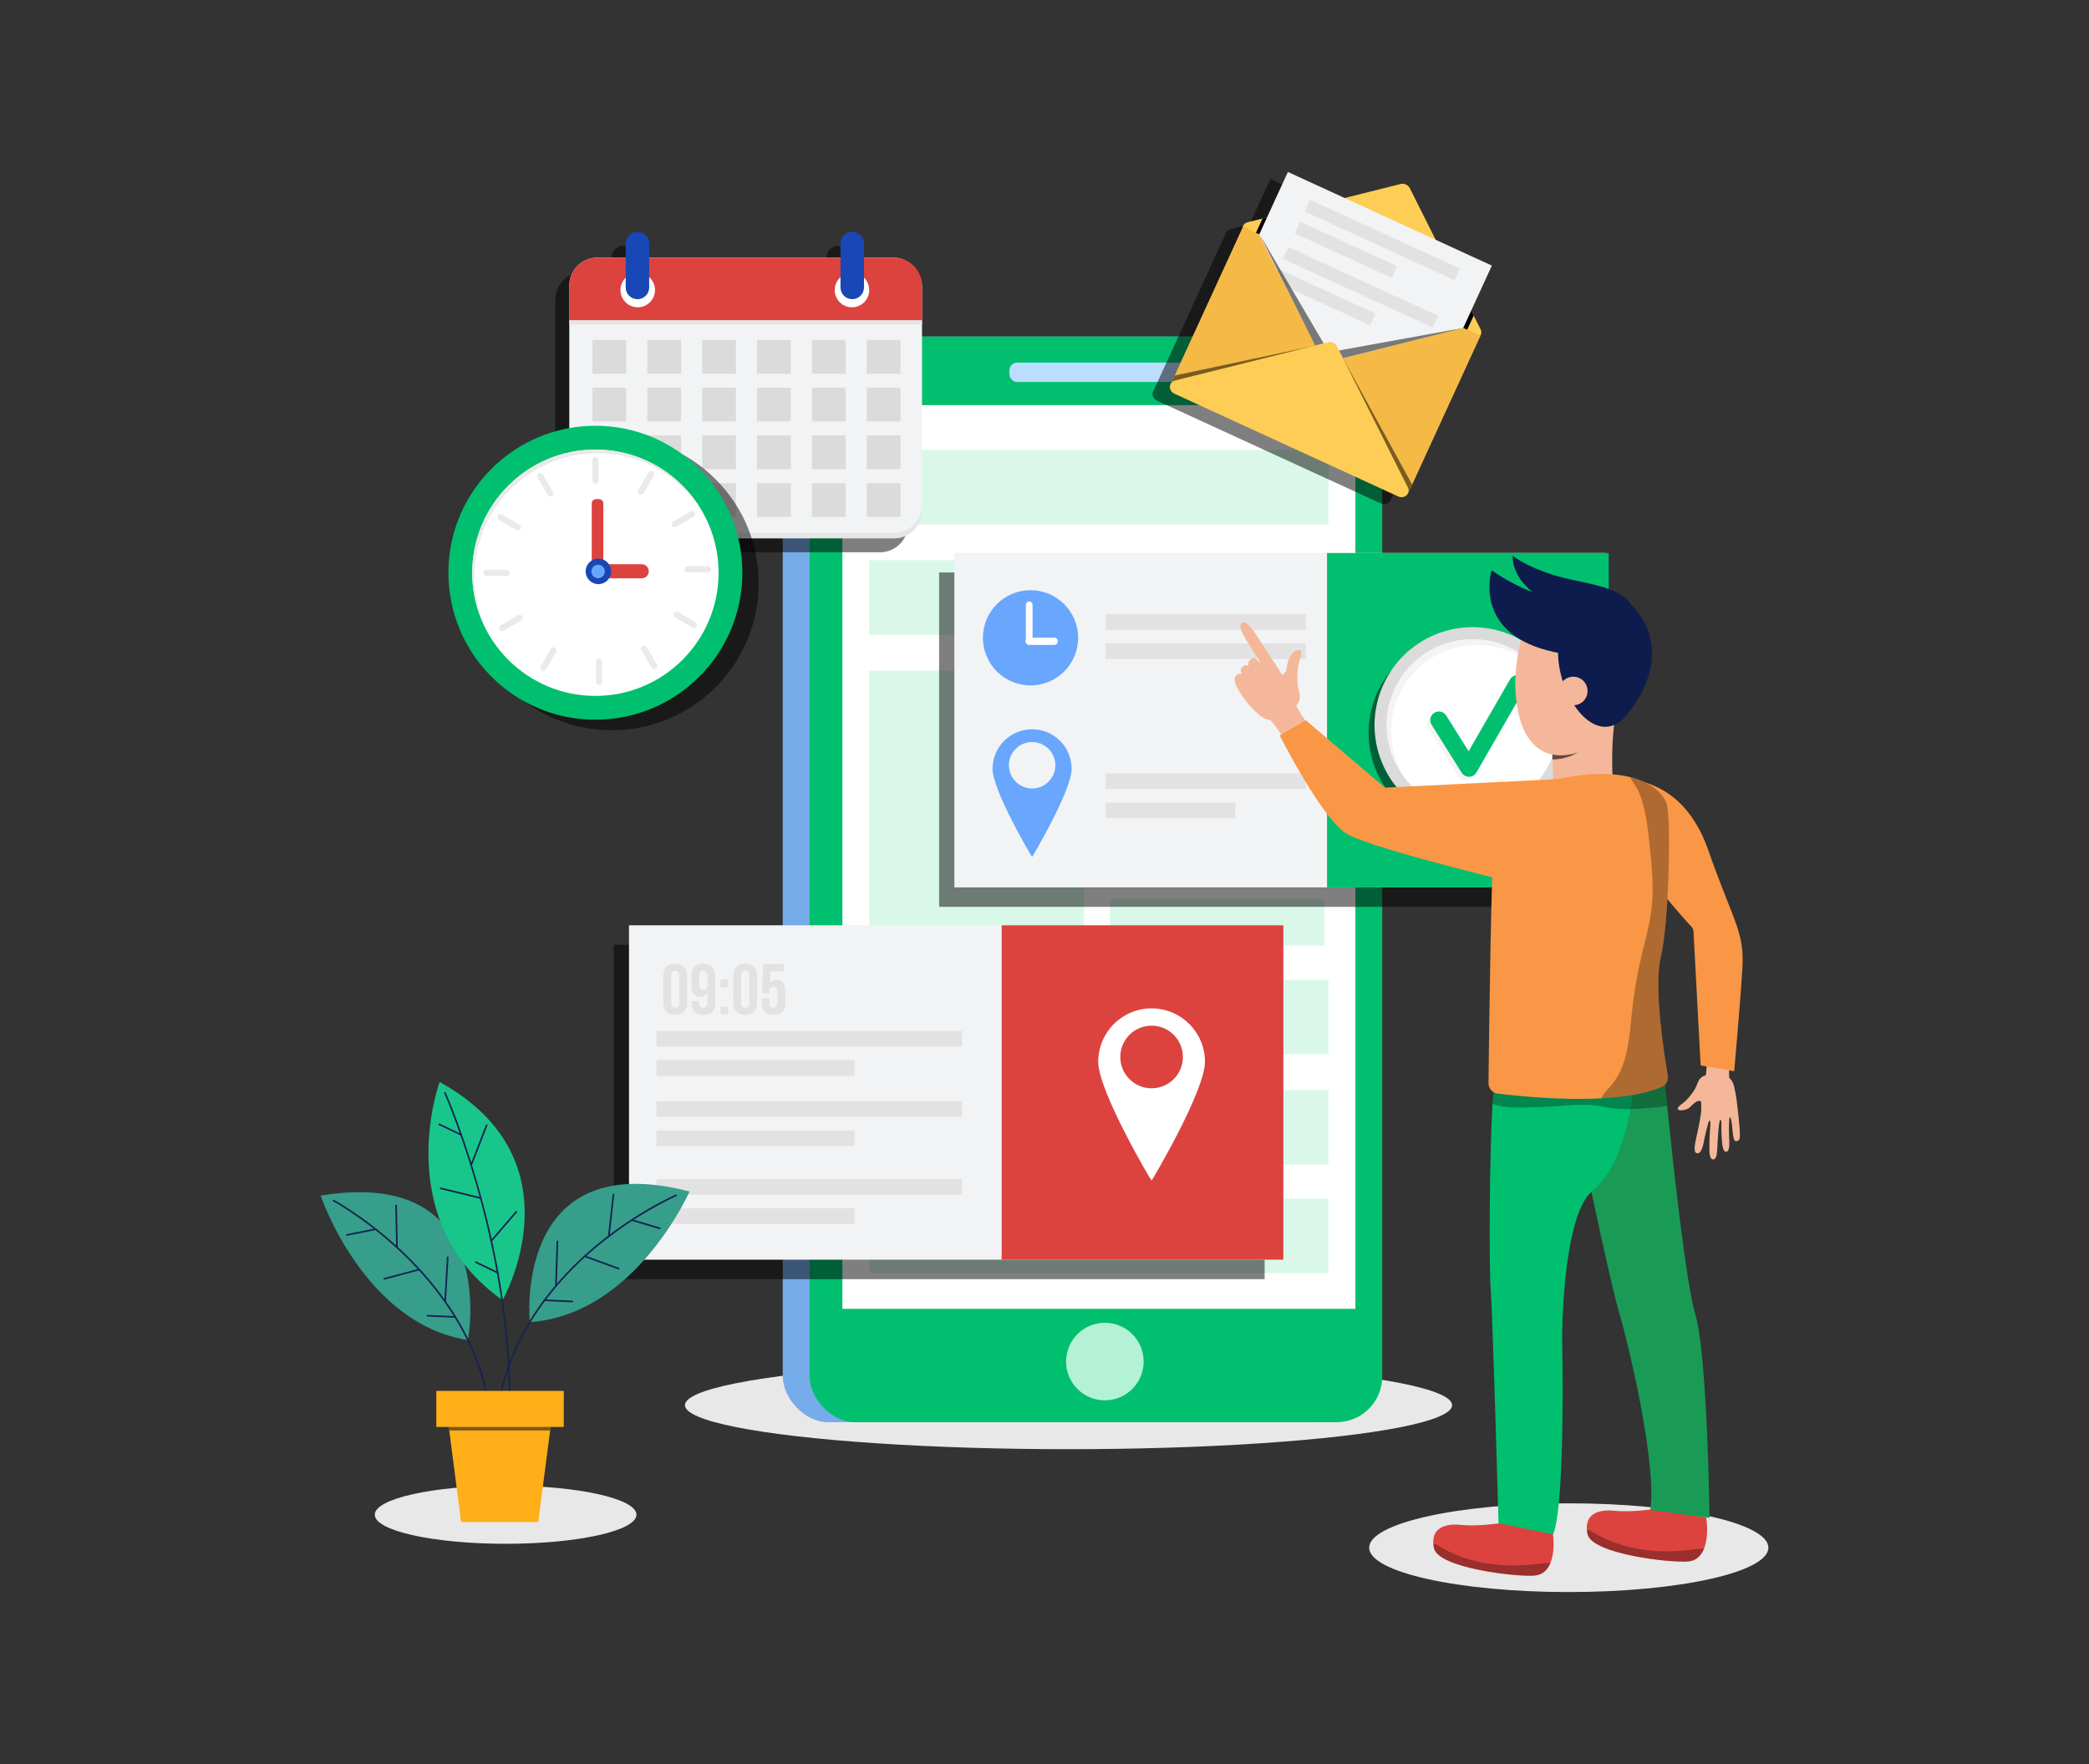 <?xml version="1.0" encoding="UTF-8"?>
<svg xmlns="http://www.w3.org/2000/svg" viewBox="0 0 752 635">
  <rect x="0" y="0" width="752" height="635" fill="#333333" stroke="none"/>
  <defs>
    <style>
      .cls-1 {
        fill: #00bf6f;
      }

      .cls-2 {
        fill: #bdf;
      }

      .cls-3 {
        fill: #76acea;
      }

      .cls-4 {
        fill: #ffaf18;
      }

      .cls-5 {
        fill: #f5b945;
      }

      .cls-6, .cls-7, .cls-8 {
        opacity: .5;
      }

      .cls-6, .cls-9 {
        fill: #eaeaea;
      }

      .cls-10 {
        fill: #fff;
      }

      .cls-11, .cls-12, .cls-7, .cls-13 {
        mix-blend-mode: soft-light;
      }

      .cls-14 {
        fill: #b3f2d6;
      }

      .cls-15 {
        fill: #e2e2e2;
      }

      .cls-16 {
        fill: #e5e5e5;
      }

      .cls-17 {
        fill: #15234f;
      }

      .cls-18 {
        fill: #f2f3f4;
      }

      .cls-19 {
        fill: #69a7fe;
      }

      .cls-20 {
        fill: #18c68b;
      }

      .cls-21 {
        isolation: isolate;
      }

      .cls-12 {
        opacity: .3;
      }

      .cls-22 {
        fill: #dbdbdb;
      }

      .cls-23 {
        fill: #f4b799;
      }

      .cls-24 {
        fill: #0e1c4d;
      }

      .cls-25 {
        fill: #1947b6;
      }

      .cls-26 {
        fill: #369e8b;
      }

      .cls-27 {
        fill: #fdcd55;
      }

      .cls-28 {
        fill: #def0ff;
      }

      .cls-29 {
        fill: #dc433e;
      }

      .cls-30 {
        fill: #f99746;
      }

      .cls-31 {
        fill: #d8a03d;
      }

      .cls-13 {
        opacity: .6;
      }

      .cls-32 {
        fill: #199b56;
      }

      .cls-33 {
        fill: #e8e8e8;
      }
    </style>
  </defs>
  <g class="cls-21">
    <g id="Layer_1" data-name="Layer 1">
      <g>
        <g>
          <ellipse class="cls-33" cx="384.65" cy="505.82" rx="138.08" ry="15.85"/>
          <g>
            <g>
              <rect class="cls-3" x="281.78" y="121.14" width="206.14" height="390.81" rx="16.45" ry="16.45"/>
              <rect class="cls-1" x="291.44" y="121.14" width="206.14" height="390.81" rx="16.45" ry="16.45"/>
              <rect class="cls-10" x="303.25" y="145.83" width="184.67" height="325.32"/>
              <circle class="cls-14" cx="397.73" cy="490.12" r="13.96"/>
              <rect class="cls-2" x="363.37" y="130.53" width="72.74" height="6.98" rx="2.76" ry="2.76"/>
            </g>
            <g class="cls-8">
              <rect class="cls-14" x="312.91" y="161.94" width="165.34" height="26.84"/>
              <rect class="cls-14" x="312.91" y="201.66" width="165.34" height="26.84"/>
              <rect class="cls-14" x="312.91" y="352.69" width="165.34" height="26.84"/>
              <rect class="cls-14" x="312.91" y="392.42" width="165.34" height="26.84"/>
              <rect class="cls-14" x="312.91" y="431.43" width="165.34" height="26.84"/>
              <rect class="cls-14" x="312.91" y="241.39" width="77.29" height="99.05"/>
              <rect class="cls-28" x="399.52" y="241.39" width="77.29" height="16.7"/>
              <rect class="cls-28" x="399.52" y="268.83" width="77.29" height="16.7"/>
              <rect class="cls-28" x="399.52" y="296.27" width="77.29" height="16.7"/>
              <rect class="cls-14" x="399.52" y="323.7" width="77.29" height="16.7"/>
            </g>
          </g>
        </g>
        <g>
          <rect class="cls-7" x="338.06" y="206.07" width="234.32" height="120.37"/>
          <g>
            <g>
              <rect class="cls-18" x="343.56" y="199.06" width="234.32" height="120.37"/>
              <rect class="cls-1" x="477.71" y="199.06" width="101.4" height="120.37"/>
            </g>
            <g>
              <circle class="cls-7" cx="527.97" cy="263.79" r="35.29" transform="translate(-46.1 126.76) rotate(-13.12)"/>
              <g>
                <g>
                  <circle class="cls-22" cx="530.1" cy="261.04" r="35.29" transform="translate(-59.26 218.63) rotate(-22.1)"/>
                  <circle class="cls-10" cx="530.1" cy="261.04" r="30.94" transform="translate(-59.3 219.13) rotate(-22.15)"/>
                  <path class="cls-6" d="M500.78,263.1c0-17.09,13.85-30.94,30.94-30.94,9.2,0,17.46,4.02,23.13,10.4-5.64-7.56-14.66-12.46-24.82-12.46-17.09,0-30.94,13.85-30.94,30.94,0,7.89,2.95,15.08,7.81,20.54-3.85-5.16-6.12-11.55-6.12-18.48Z"/>
                </g>
                <g>
                  <g class="cls-8">
                    <path class="cls-9" d="M527.67,280.91c-1.07,0-2.07-.55-2.64-1.46l-10.82-17.26c-.91-1.46-.47-3.38.99-4.29,1.46-.91,3.38-.47,4.29.99l8.07,12.87,14.91-25.89c.86-1.49,2.76-2,4.25-1.14,1.49.86,2,2.76,1.14,4.25l-17.49,30.38c-.55.95-1.55,1.54-2.64,1.56-.02,0-.04,0-.06,0Z"/>
                  </g>
                  <path class="cls-1" d="M528.8,279.6c-1.07,0-2.07-.55-2.64-1.46l-10.82-17.26c-.91-1.46-.47-3.38.99-4.29,1.46-.91,3.38-.47,4.29.99l8.07,12.87,14.91-25.89c.86-1.49,2.76-2,4.25-1.14,1.49.86,2,2.76,1.14,4.25l-17.49,30.38c-.55.95-1.55,1.54-2.64,1.56-.02,0-.04,0-.06,0Z"/>
                </g>
              </g>
            </g>
            <g>
              <g>
                <g>
                  <circle class="cls-19" cx="370.97" cy="229.59" r="17.14"/>
                  <g>
                    <path class="cls-10" d="M370.5,232.02h0c-.66,0-1.2-.54-1.2-1.2v-13.13c0-.66.54-1.2,1.2-1.2h0c.66,0,1.2.54,1.2,1.2v13.13c0,.66-.54,1.2-1.2,1.2Z"/>
                    <path class="cls-10" d="M369.16,230.84h0c0-.72.59-1.31,1.31-1.31h9.03c.72,0,1.31.59,1.31,1.31h0c0,.72-.59,1.31-1.31,1.31h-9.03c-.72,0-1.31-.59-1.31-1.31Z"/>
                  </g>
                </g>
                <g>
                  <rect class="cls-15" x="398" y="221.08" width="72.08" height="5.63"/>
                  <rect class="cls-15" x="398" y="231.6" width="72.08" height="5.63"/>
                </g>
              </g>
              <g>
                <path class="cls-19" d="M371.54,262.51c-7.87,0-14.24,6.38-14.24,14.24s14.1,31.71,14.24,31.71c.08,0,14.24-23.85,14.24-31.71s-6.38-14.24-14.24-14.24ZM371.54,283.83c-4.61,0-8.36-3.74-8.36-8.36s3.74-8.36,8.36-8.36,8.36,3.74,8.36,8.36-3.74,8.36-8.36,8.36Z"/>
                <g>
                  <rect class="cls-15" x="398" y="278.4" width="72.08" height="5.63"/>
                  <rect class="cls-15" x="398" y="288.91" width="46.7" height="5.63"/>
                </g>
              </g>
            </g>
          </g>
        </g>
        <g>
          <rect class="cls-7" x="220.92" y="340.09" width="234.32" height="120.37"/>
          <g>
            <rect class="cls-18" x="226.43" y="333.08" width="234.32" height="120.37"/>
            <rect class="cls-29" x="360.58" y="333.08" width="101.4" height="120.37"/>
            <path class="cls-10" d="M414.55,362.99c-10.61,0-19.21,8.6-19.21,19.21s19.01,42.77,19.21,42.77c.11,0,19.21-32.16,19.21-42.77s-8.6-19.21-19.21-19.21ZM414.55,391.75c-6.22,0-11.27-5.04-11.27-11.27s5.04-11.27,11.27-11.27,11.27,5.04,11.27,11.27-5.04,11.27-11.27,11.27Z"/>
            <g>
              <g>
                <g>
                  <rect class="cls-15" x="236.32" y="371.13" width="110" height="5.63"/>
                  <rect class="cls-15" x="236.32" y="381.64" width="71.27" height="5.63"/>
                </g>
                <g>
                  <rect class="cls-15" x="236.32" y="396.4" width="110" height="5.63"/>
                  <rect class="cls-15" x="236.32" y="406.92" width="71.27" height="5.63"/>
                </g>
                <g>
                  <rect class="cls-15" x="236.32" y="424.44" width="110" height="5.63"/>
                  <rect class="cls-15" x="236.32" y="434.95" width="71.27" height="5.63"/>
                </g>
              </g>
              <g>
                <path class="cls-15" d="M238.74,351.42c0-1.46.37-2.58,1.11-3.36.74-.78,1.8-1.17,3.2-1.17s2.46.39,3.2,1.17c.74.78,1.11,1.9,1.11,3.36v9.38c0,1.46-.37,2.58-1.11,3.36-.74.78-1.8,1.17-3.2,1.17s-2.46-.39-3.2-1.17c-.74-.78-1.11-1.9-1.11-3.36v-9.38ZM241.58,360.98c0,.65.13,1.11.4,1.38.27.27.62.4,1.07.4s.8-.13,1.07-.4c.27-.27.4-.73.4-1.38v-9.74c0-.65-.13-1.11-.4-1.38s-.62-.4-1.07-.4-.8.13-1.07.4c-.27.27-.4.73-.4,1.38v9.74Z"/>
                <path class="cls-15" d="M257.51,360.64c0,1.53-.35,2.69-1.06,3.49-.7.8-1.8,1.2-3.27,1.2-1.39,0-2.44-.39-3.16-1.17-.71-.78-1.07-1.9-1.07-3.36v-.47h2.68v.65c0,.65.13,1.11.4,1.38.27.27.62.4,1.07.4.5,0,.88-.15,1.16-.46.27-.31.41-.89.41-1.75v-3.3c-.5,1.06-1.37,1.6-2.63,1.6-1.05,0-1.83-.35-2.36-1.06-.52-.7-.79-1.73-.79-3.07v-3.3c0-1.46.37-2.58,1.11-3.36.74-.78,1.8-1.17,3.2-1.17s2.46.39,3.2,1.17c.74.78,1.11,1.9,1.11,3.36v9.23ZM253.2,356.26c.45,0,.8-.13,1.07-.4.27-.27.4-.73.4-1.38v-3.25c0-.65-.13-1.11-.4-1.37-.27-.26-.62-.39-1.07-.39s-.8.13-1.07.39c-.27.26-.4.71-.4,1.37v3.25c0,.65.13,1.11.4,1.38.27.27.62.4,1.07.4Z"/>
                <path class="cls-15" d="M262.12,352.58v2.73h-2.73v-2.73h2.73ZM262.12,362.4v2.73h-2.73v-2.73h2.73Z"/>
                <path class="cls-15" d="M263.95,351.42c0-1.46.37-2.58,1.11-3.36.74-.78,1.8-1.17,3.2-1.17s2.46.39,3.2,1.17c.74.78,1.11,1.9,1.11,3.36v9.38c0,1.46-.37,2.58-1.11,3.36-.74.78-1.8,1.17-3.2,1.17s-2.46-.39-3.2-1.17c-.74-.78-1.11-1.9-1.11-3.36v-9.38ZM266.79,360.98c0,.65.13,1.11.4,1.38.27.27.62.4,1.07.4s.8-.13,1.07-.4c.27-.27.4-.73.4-1.38v-9.74c0-.65-.13-1.11-.4-1.38-.27-.27-.62-.4-1.07-.4s-.8.13-1.07.4c-.27.27-.4.73-.4,1.38v9.74Z"/>
                <path class="cls-15" d="M276.94,359.3v1.68c0,.65.13,1.11.4,1.37.27.26.62.39,1.07.39s.8-.13,1.07-.39c.27-.26.4-.71.4-1.37v-3.97c0-.65-.13-1.11-.4-1.38-.27-.27-.62-.4-1.07-.4s-.8.13-1.07.4c-.27.27-.4.73-.4,1.38v.54h-2.68l.52-10.46h7.47v2.58h-4.92l-.23,4.31c.53-.88,1.36-1.32,2.47-1.32,1.05,0,1.83.35,2.36,1.06.52.7.79,1.73.79,3.07v4.02c0,1.46-.36,2.58-1.07,3.36-.71.78-1.77,1.17-3.16,1.17s-2.44-.39-3.16-1.17c-.71-.78-1.07-1.9-1.07-3.36v-1.5h2.68Z"/>
              </g>
            </g>
          </g>
        </g>
        <g>
          <path class="cls-7" d="M526.66,121l-2.45-4.89-.9-1.8,7.42-16.17-20.18-9.27-9.34-18.62c-.6-1.19-2.01-1.84-3.3-1.52l-20.2,5.05-20.39-9.36-7.5,16.34-1.63.41-5.34,1.34c-1.08.27-1.66,1.06-1.79,1.93l-24.45,53.25h0l-.06.14-.56,1.22h0l-.55,1.2c-1.03,1.16-.71,3.18,1.07,3.99l80.52,36.97c1.45.67,2.89.08,3.48-1h0s1.52-3.3,1.52-3.3h0s24.55-53.46,24.55-53.46l-.04-.02c.46-.66.58-1.54.13-2.43Z"/>
          <g>
            <path class="cls-27" d="M529.48,121.71l-80.52-36.97c-2.31-1.06-2.19-4.15.18-4.74l5.34-1.34,4.34-1.08,45.39-11.35c1.29-.32,2.7.33,3.3,1.52l20.98,41.82,2.02,4.03,2.45,4.89c1.1,2.18-1.18,4.29-3.48,3.23Z"/>
            <polygon class="cls-11" points="530.51 113.59 524.52 126.64 448.48 91.73 454.48 78.66 458.82 77.57 528.49 109.56 530.51 113.59"/>
            <rect class="cls-31" x="430.58" y="98.57" width="94" height="60.32" transform="translate(97.28 -187.54) rotate(24.66)"/>
            <path class="cls-18" d="M443.31,75.14h80.79v75.66c0,2.2-1.78,3.98-3.98,3.98h-72.83c-2.2,0-3.98-1.78-3.98-3.98v-75.66h0Z" transform="translate(92.09 -191.35) rotate(24.66)"/>
            <g>
              <rect class="cls-15" x="467.96" y="84.12" width="59.31" height="4.63" transform="translate(81.46 -199.75) rotate(24.66)"/>
              <rect class="cls-15" x="465.3" y="87.63" width="38.42" height="4.63" transform="translate(81.73 -193.97) rotate(24.66)"/>
            </g>
            <g>
              <rect class="cls-15" x="460.14" y="101.15" width="59.31" height="4.63" transform="translate(87.85 -194.94) rotate(24.66)"/>
              <rect class="cls-15" x="457.48" y="104.66" width="38.42" height="4.63" transform="translate(88.12 -189.15) rotate(24.66)"/>
            </g>
            <polygon class="cls-5" points="447.45 81.71 421.38 138.48 506.81 177.7 532.87 120.93 526.65 118.07 476.66 130.72 453.24 84.37 447.45 81.71"/>
            <polygon class="cls-7" points="526.65 118.07 478.26 126.83 480.94 129.58 526.65 118.07"/>
            <polygon class="cls-7" points="453.52 84.49 478.42 126.9 474.58 126.66 453.52 84.49"/>
            <polygon class="cls-7" points="483.48 129 508.32 174.39 506.81 177.7 469.08 160.38 483.48 129"/>
            <polygon class="cls-7" points="473.52 124.42 422.9 135.17 421.38 138.48 459.11 155.8 473.52 124.42"/>
            <path class="cls-27" d="M422.98,136.98l55.07-13.77c1.29-.32,2.7.33,3.3,1.52l25.45,50.74c1.09,2.18-1.18,4.29-3.48,3.23l-80.52-36.97c-2.3-1.06-2.19-4.15.18-4.74Z"/>
          </g>
        </g>
        <g>
          <path class="cls-7" d="M316.76,97.79h-10.78v-5.08c0-2.33-1.9-4.23-4.23-4.23h0c-2.33,0-4.23,1.9-4.23,4.23v5.08h-68.85v-5.08c0-2.33-1.9-4.23-4.23-4.23s-4.23,1.9-4.23,4.23v5.08h-10.21c-5.58,0-10.1,4.52-10.1,10.1v80.82c0,5.58,4.52,10.1,10.1,10.1h106.77c5.58,0,10.1-4.52,10.1-10.1v-80.82c0-5.58-4.52-10.1-10.1-10.1Z"/>
          <g>
            <rect class="cls-18" x="204.93" y="92.74" width="126.98" height="101.02" rx="10.1" ry="10.1"/>
            <path class="cls-16" d="M321.8,191.79h-106.77c-5.58,0-10.1-4.52-10.1-10.1v1.98c0,5.58,4.52,10.1,10.1,10.1h106.77c5.58,0,10.1-4.52,10.1-10.1v-1.98c0,5.58-4.52,10.1-10.1,10.1Z"/>
            <path class="cls-29" d="M331.9,102.85v12.47h-126.98v-12.47c0-5.58,4.52-10.1,10.1-10.1h106.77c5.58,0,10.1,4.52,10.1,10.1Z"/>
            <g>
              <g>
                <rect class="cls-22" x="213.25" y="122.37" width="12.17" height="12.17"/>
                <rect class="cls-22" x="233" y="122.37" width="12.17" height="12.17"/>
                <rect class="cls-22" x="252.76" y="122.37" width="12.17" height="12.17"/>
                <rect class="cls-22" x="272.51" y="122.37" width="12.17" height="12.17"/>
                <rect class="cls-22" x="292.26" y="122.37" width="12.17" height="12.17"/>
                <rect class="cls-22" x="312.01" y="122.37" width="12.17" height="12.17"/>
              </g>
              <g>
                <rect class="cls-22" x="213.25" y="139.55" width="12.17" height="12.17"/>
                <rect class="cls-22" x="233" y="139.55" width="12.17" height="12.17"/>
                <rect class="cls-22" x="252.76" y="139.55" width="12.17" height="12.17"/>
                <rect class="cls-22" x="272.51" y="139.55" width="12.17" height="12.17"/>
                <rect class="cls-22" x="292.26" y="139.55" width="12.17" height="12.17"/>
                <rect class="cls-22" x="312.01" y="139.55" width="12.17" height="12.17"/>
              </g>
              <g>
                <rect class="cls-22" x="213.25" y="156.73" width="12.17" height="12.17"/>
                <rect class="cls-22" x="233" y="156.73" width="12.17" height="12.17"/>
                <rect class="cls-22" x="252.76" y="156.73" width="12.17" height="12.17"/>
                <rect class="cls-22" x="272.51" y="156.73" width="12.17" height="12.17"/>
                <rect class="cls-22" x="292.26" y="156.73" width="12.17" height="12.17"/>
                <rect class="cls-22" x="312.01" y="156.73" width="12.17" height="12.17"/>
              </g>
              <g>
                <rect class="cls-22" x="213.25" y="173.92" width="12.17" height="12.17"/>
                <rect class="cls-22" x="233" y="173.92" width="12.17" height="12.17"/>
                <rect class="cls-22" x="252.76" y="173.92" width="12.17" height="12.17"/>
                <rect class="cls-22" x="272.51" y="173.92" width="12.17" height="12.17"/>
                <rect class="cls-22" x="292.26" y="173.92" width="12.17" height="12.17"/>
                <rect class="cls-22" x="312.01" y="173.92" width="12.17" height="12.17"/>
              </g>
            </g>
            <rect class="cls-16" x="204.93" y="115.32" width="126.98" height="1.41"/>
            <path class="cls-10" d="M235.78,104.41c0,3.43-2.78,6.21-6.21,6.21s-6.21-2.78-6.21-6.21,2.78-6.21,6.21-6.21,6.21,2.78,6.21,6.21Z"/>
            <path class="cls-10" d="M312.9,104.41c0,3.43-2.78,6.21-6.21,6.21s-6.21-2.78-6.21-6.21,2.78-6.21,6.21-6.21,6.21,2.78,6.21,6.21Z"/>
            <path class="cls-25" d="M229.47,107.7h0c-2.33,0-4.23-1.9-4.23-4.23v-15.8c0-2.33,1.9-4.23,4.23-4.23h0c2.33,0,4.23,1.9,4.23,4.23v15.8c0,2.33-1.9,4.23-4.23,4.23Z"/>
            <path class="cls-25" d="M306.79,107.7h0c-2.33,0-4.23-1.9-4.23-4.23v-15.8c0-2.33,1.9-4.23,4.23-4.23h0c2.33,0,4.23,1.9,4.23,4.23v15.8c0,2.33-1.9,4.23-4.23,4.23Z"/>
          </g>
        </g>
        <g>
          <circle class="cls-7" cx="220.21" cy="209.95" r="52.91" transform="translate(-83.96 217.2) rotate(-45)"/>
          <g>
            <circle class="cls-1" cx="214.33" cy="206.17" r="52.91"/>
            <circle class="cls-10" cx="214.33" cy="206.17" r="44.34"/>
            <path class="cls-9" d="M170.81,207.51c0-24.49,19.85-44.34,44.34-44.34,15.93,0,29.89,8.41,37.71,21.02-7.64-13.36-22.02-22.37-38.51-22.37-24.49,0-44.34,19.85-44.34,44.34,0,8.56,2.43,16.54,6.63,23.31-3.7-6.48-5.83-13.97-5.83-21.97Z"/>
            <g>
              <path class="cls-9" d="M214.33,174.08h0c-.61,0-1.1-.5-1.1-1.1v-7.35c0-.61.5-1.1,1.1-1.1h0c.61,0,1.1.5,1.1,1.1v7.35c0,.61-.5,1.1-1.1,1.1Z"/>
              <path class="cls-9" d="M198.68,178.62h0c-.52.3-1.2.12-1.51-.4l-3.67-6.36c-.3-.52-.12-1.2.4-1.51h0c.53-.3,1.2-.12,1.51.4l3.67,6.36c.3.53.12,1.2-.4,1.51Z"/>
              <path class="cls-9" d="M187.4,190.38h0c-.3.52-.98.71-1.51.4l-6.36-3.67c-.52-.3-.71-.98-.4-1.51h0c.3-.53.98-.71,1.51-.4l6.36,3.67c.52.3.71.98.4,1.51Z"/>
              <path class="cls-9" d="M183.51,206.21h0c0,.61-.5,1.1-1.1,1.1h-7.35c-.61,0-1.1-.5-1.1-1.1h0c0-.61.5-1.1,1.1-1.1h7.35c.61,0,1.1.5,1.1,1.1Z"/>
              <path class="cls-9" d="M188.05,221.86h0c.3.53.12,1.2-.4,1.51l-6.36,3.67c-.53.3-1.2.12-1.51-.4h0c-.3-.52-.12-1.2.4-1.51l6.36-3.67c.52-.3,1.2-.12,1.51.4Z"/>
              <path class="cls-9" d="M199.81,233.14h0c.52.3.71.98.4,1.51l-3.67,6.36c-.3.52-.98.71-1.51.4h0c-.52-.3-.71-.98-.4-1.51l3.67-6.36c.3-.53.98-.71,1.51-.4Z"/>
              <path class="cls-9" d="M215.63,237.03h0c.61,0,1.1.5,1.1,1.1v7.35c0,.61-.5,1.1-1.1,1.1h0c-.61,0-1.1-.5-1.1-1.1v-7.35c0-.61.5-1.1,1.1-1.1Z"/>
              <path class="cls-9" d="M231.28,232.49h0c.52-.3,1.2-.12,1.51.4l3.67,6.36c.3.52.12,1.2-.4,1.51h0c-.52.3-1.2.12-1.51-.4l-3.67-6.36c-.3-.52-.12-1.2.4-1.51Z"/>
              <path class="cls-9" d="M242.56,220.73h0c.3-.52.98-.71,1.51-.4l6.36,3.67c.52.3.71.98.4,1.51h0c-.3.52-.98.71-1.51.4l-6.36-3.67c-.52-.3-.71-.98-.4-1.51Z"/>
              <path class="cls-9" d="M246.45,204.9h0c0-.61.5-1.1,1.1-1.1h7.35c.61,0,1.1.5,1.1,1.1h0c0,.61-.5,1.1-1.1,1.1h-7.35c-.61,0-1.1-.5-1.1-1.1Z"/>
              <path class="cls-9" d="M241.91,189.25h0c-.3-.52-.12-1.2.4-1.51l6.36-3.67c.52-.3,1.2-.12,1.51.4h0c.3.52.12,1.2-.4,1.51l-6.36,3.67c-.52.3-1.2.12-1.51-.4Z"/>
              <path class="cls-9" d="M230.15,177.97h0c-.52-.3-.71-.98-.4-1.51l3.67-6.36c.3-.52.98-.71,1.51-.4h0c.52.3.71.98.4,1.51l-3.67,6.36c-.3.52-.98.71-1.51.4Z"/>
            </g>
            <g>
              <path class="cls-29" d="M214.57,179.65h1.07c.85,0,1.55.69,1.55,1.55v24.52c0,.85-.69,1.55-1.55,1.55h-1.07c-.85,0-1.55-.69-1.55-1.55v-24.52c0-.85.69-1.55,1.55-1.55Z"/>
              <path class="cls-29" d="M212.77,205.64h0c0-1.4,1.14-2.54,2.54-2.54h15.7c1.4,0,2.54,1.14,2.54,2.54h0c0,1.4-1.14,2.54-2.54,2.54h-15.7c-1.4,0-2.54-1.14-2.54-2.54Z"/>
              <path class="cls-25" d="M220,205.68c0,2.54-2.06,4.59-4.59,4.59s-4.59-2.06-4.59-4.59,2.06-4.59,4.59-4.59,4.59,2.06,4.59,4.59Z"/>
              <path class="cls-19" d="M217.73,205.71c0,1.33-1.08,2.42-2.42,2.42s-2.42-1.08-2.42-2.42,1.08-2.42,2.42-2.42,2.42,1.08,2.42,2.42Z"/>
            </g>
          </g>
        </g>
        <g>
          <ellipse class="cls-33" cx="564.73" cy="557.12" rx="71.85" ry="15.97"/>
          <g>
            <path class="cls-23" d="M626.09,410.06h0c-.02.06-.04.11-.06.16,0,0,0,0,0,0-.02.05-.05.09-.08.14,0,0,0,0,0,0-.03.04-.06.08-.09.11,0,0-.01,0-.02.01-.03.03-.07.06-.1.09,0,0-.02.01-.03.02-.04.02-.07.05-.11.07-.02,0-.04.01-.05.02-.04.02-.07.03-.12.04-.03,0-.06.02-.1.02-.03,0-.06.02-.1.02-.07.01-.15.02-.23.03-.04,0-.08,0-.12,0-.03,0-.06-.01-.09-.02,0,0-.01,0-.02,0-.07-.03-.14-.07-.2-.12,0,0,0,0,0,0h0c-.89-.76-.83-4.24-1.14-6.14-.02-.12-.04-.24-.06-.35,0,0,0-.01,0-.02-.02-.11-.04-.21-.06-.3,0-.01,0-.02,0-.03-.02-.09-.04-.18-.05-.26,0-.01,0-.02,0-.03-.02-.08-.04-.16-.05-.23,0-.01,0-.02,0-.03-.02-.07-.03-.14-.05-.2,0,0,0-.02,0-.03-.02-.06-.03-.12-.05-.17,0,0,0-.02,0-.02-.02-.05-.03-.1-.05-.15,0,0,0-.01,0-.02-.02-.05-.03-.09-.05-.13,0,0,0,0,0,0-.02-.04-.03-.08-.05-.11,0,0,0,0,0,0-.05-.1-.1-.17-.15-.2,0,0,0,0,0,0-.02-.01-.03-.02-.05-.02,0,0,0,0,0,0-.01,0-.03,0-.04,0,0,0,0,0,0,0-.01,0-.03,0-.04.01,0,0,0,0,0,0-.01,0-.03.02-.04.03-.01.01-.02.02-.03.04-.2.28-.28,4.86-.17,6.92.08,1.43.23,3.45-.17,4.55h0s0,0,0,0c-.02.06-.04.11-.07.16,0,0,0,.01,0,.02-.02.05-.05.09-.07.14,0,0,0,.01,0,.02-.06.09-.12.18-.19.25,0,0,0,0,0,0-.03.03-.06.05-.1.08-.01,0-.02.01-.03.02-.03.02-.06.03-.09.05-.01,0-.03.01-.04.02-.03.01-.06.02-.09.03-.01,0-.03,0-.04.01-.05,0-.09.02-.15.02-.06,0-.11,0-.16-.01-.01,0-.02,0-.04,0-.05,0-.09-.02-.13-.04,0,0,0,0-.01,0-.1-.04-.19-.11-.28-.19,0,0,0,0,0,0-.03-.03-.05-.05-.07-.08,0,0,0,0,0,0-.66-.8-.77-2.88-.92-4.88,0-.01,0-.02,0-.03,0-.07,0-.13-.01-.2,0-.03,0-.05,0-.08,0-.06,0-.11-.01-.17,0-.03,0-.05,0-.08,0-.08-.01-.16-.02-.25-.23-2.78.21-5.45-.46-5.47-.67-.03-1.06,10.24-1.13,11.01-.05.52-.11,1.85-.54,2.63h0s-.05.09-.08.13c0,0,0,0,0,.01-.02.03-.05.07-.07.1,0,0-.01.02-.02.02-.02.03-.04.05-.07.08,0,0-.01.02-.02.02-.03.03-.06.05-.09.08,0,0,0,0,0,0-.03.03-.07.05-.1.07,0,0-.02,0-.03.01-.03.01-.05.03-.08.04-.01,0-.03,0-.04.01-.03,0-.06.02-.09.02-.01,0-.02,0-.04,0-.04,0-.08.01-.13.01s-.09,0-.13,0c-.01,0-.03,0-.04,0-.03,0-.06-.01-.09-.02-.01,0-.03,0-.04-.01-.03,0-.06-.02-.09-.03,0,0-.02,0-.02-.01-.04-.02-.07-.04-.11-.06,0,0,0,0,0,0-.03-.02-.06-.05-.09-.07,0,0-.01-.01-.02-.02-.03-.02-.05-.05-.07-.07,0,0-.01-.01-.02-.02-.06-.07-.11-.14-.16-.22h0c-.43-.73-.49-2.01-.51-2.79-.04-1.15,0-4.35.2-7.02.2-2.67.28-3.53-.15-3.64-.01,0-.02,0-.03,0,0,0-.01,0-.02.01h0c-.47.33-1.72,6.03-2.12,8.17-.24,1.27-.65,2.46-1.2,3.11h0c-.1.12-.21.22-.31.3,0,0,0,0,0,0-.02.02-.05.03-.07.05,0,0-.01,0-.02.01-.02.01-.04.03-.06.04,0,0-.02.01-.03.01-.02.01-.04.02-.06.03-.01,0-.02,0-.03.01-.02,0-.04.02-.06.02-.01,0-.02,0-.04,0-.03,0-.07.02-.1.02-.02,0-.04,0-.06,0-.02,0-.03,0-.05,0-.02,0-.04,0-.06,0-.02,0-.03,0-.05,0-.02,0-.04,0-.06,0-.02,0-.03,0-.05,0-.02,0-.04,0-.06-.01-.01,0-.03,0-.04-.01-.02,0-.05-.02-.07-.03-.01,0-.02,0-.04-.01-.04-.02-.07-.03-.11-.05-.03-.02-.07-.04-.1-.06-.01,0-.02-.02-.03-.03-.02-.02-.03-.03-.05-.05-.01-.01-.03-.03-.04-.04-.02-.02-.04-.05-.06-.08h0c-.79-1.14.23-4.79.7-7,.51-2.42,1.41-6.6,1.38-8.32-.03-1.72.29-3.29-.61-3.14-.21.02-.37.03-.47.04-.62.02-1.95,1.07-2.75,2-.79.93-2.5,1.39-3.6,1.34-.52-.02-.94-.19-1-.52h0s0-.05,0-.07c0,0,0,0,0,0,0-.02,0-.05,0-.07,0,0,0,0,0,0,0-.02,0-.05.01-.07,0,0,0,0,0-.01,0-.02.01-.05.02-.07,0,0,0,0,0-.01,0-.02.02-.05.03-.07,0,0,0-.01,0-.02.01-.03.03-.05.04-.08,0,0,0-.01.01-.02.02-.03.03-.05.05-.08,0,0,0-.01.01-.02.02-.03.04-.06.06-.08,0,0,.01-.01.02-.02.02-.03.05-.06.07-.09,0,0,.01-.01.02-.02.03-.03.05-.06.08-.09,0,0,.01-.01.02-.02.03-.03.06-.07.1-.1,0,0,.01-.01.02-.02.04-.03.07-.07.11-.11,0,0,.01-.01.02-.02.04-.04.08-.07.13-.11,0,0,.01-.01.02-.02.05-.04.1-.08.15-.12,0,0,.01,0,.02-.01.05-.04.11-.09.17-.13,0,0,0,0,0,0,.07-.05.15-.11.23-.17,2.16-1.54,4.48-4.57,5.27-6.5.79-1.93,1.13-3.23,3.3-3.85.72-.2.5-16.44.38-18.81-.13-2.37,9.76-1.39,9.69.54-.07,1.93-2.33,18.61-1.36,19.41s1.42,1.73,2.06,5.05c.32,1.66.71,4.88,1,7.57,0,0,.57,5.07.59,7.03.01,1.03.04,1.77-.12,2.27Z"/>
            <g>
              <path class="cls-30" d="M579.59,280.6s24.86-4.67,35.35,25.41c8.91,25.56,13.08,29.19,12.28,42.52-.79,13.34-2.95,37.09-2.95,37.09l-12.07-2.1-2.58-48.32c-.03-.54-.24-1.04-.6-1.44-4.63-5.01-36.29-40.01-29.43-53.17Z"/>
              <g>
                <path class="cls-29" d="M558.14,562.58c-.99,2.45-2.7,4.21-5.38,4.54-6.13.73-35.06-2.6-36.56-9.82-.12-.6-.21-1.16-.23-1.69-.39-5.8,4.57-7.28,10.07-6.69,6.02.65,14.93-.74,14.93-.74l17.96,3.16c.57,3.82.49,8.1-.79,11.24Z"/>
                <path class="cls-12" d="M558.14,562.58c-.99,2.45-2.7,4.21-5.38,4.54-6.13.73-35.06-2.6-36.56-9.82-.12-.6-.21-1.16-.23-1.69,1.91.61,3.75,1.99,5.37,2.79,6.29,3.15,13.3,4.68,20.3,5.04,3.87.19,7.76.02,11.59-.45,1.6-.19,3.28-.42,4.92-.42Z"/>
              </g>
              <g>
                <path class="cls-29" d="M613.41,557.5c-.99,2.45-2.7,4.21-5.38,4.54-6.13.73-35.06-2.6-36.56-9.82-.12-.6-.21-1.16-.23-1.69-.39-5.8,4.57-7.28,10.07-6.69,6.02.65,14.93-.74,14.93-.74l17.96,3.16c.57,3.82.49,8.1-.79,11.24Z"/>
                <path class="cls-12" d="M613.41,557.5c-.99,2.45-2.7,4.21-5.38,4.54-6.13.73-35.06-2.6-36.56-9.82-.12-.6-.21-1.16-.23-1.69,1.91.61,3.75,1.99,5.37,2.79,6.29,3.15,13.3,4.68,20.3,5.04,3.87.19,7.76.02,11.59-.45,1.6-.19,3.28-.42,4.92-.42Z"/>
              </g>
              <path class="cls-32" d="M615.39,546.39l-21.32-2.83c2.4-15.32-6.97-56.72-11.44-71.93-1.91-6.53-5.86-24.38-9.74-42.62-2.36-11.07-4.7-22.29-6.53-31.22-.67-3.26-1.28-6.21-1.8-8.74-1.18-5.73-1.89-9.29-1.89-9.29l36.35,7.09s.42,4.42,1.13,11.3c2.12,20.75,6.78,63.78,10.11,74.86,4.42,14.76,5.14,73.38,5.14,73.38Z"/>
              <path class="cls-1" d="M588.54,387.93s-.34,4.82-1.58,11.29c-1.86,9.73-5.77,23.16-13.63,29.39-.16.13-.31.25-.46.4-10.51,9.56-10.53,52.3-10.53,52.3,0,0,1.32,59.66-3.24,71.03l-19.65-4.04s-2.13-75.69-2.84-84.34c-.6-7.26-.47-48.9.69-66.59.22-3.37.48-5.86.78-7.09l26.47-1.23,24-1.11Z"/>
              <path class="cls-12" d="M600.13,398.14c-1.87.27-3.75.42-5.63.59-2.5.22-5.03.44-7.54.49-2.39.06-4.79,0-7.15-.36-1.94-.28-3.83-.74-5.77-.98-2.55-.32-5.13-.24-7.7-.09-.42.02-.83.06-1.25.08-4.17.27-8.34.61-12.53.69-4.43.1-10.65.51-15.26-1.2.22-3.37.48-5.86.78-7.09l26.47-1.23c-1.18-5.73-1.89-9.29-1.89-9.29l36.35,7.09s.42,4.42,1.13,11.3Z"/>
              <path class="cls-23" d="M558.59,264.67l.99,29.57,22.46,4.69s-4.31-31.95.83-46.06l-24.28,11.8Z"/>
              <path class="cls-13" d="M558.8,271.18s13.95-4.26,17.73-11.35c0,0-3.94,13.33-17.66,13.55l-.08-2.2Z"/>
              <path class="cls-23" d="M554.34,212.41s-10.17,18.28-8.72,37.53c1.46,19.25,11.5,25.54,24.72,20.09,13.23-5.45,17.14-29.95,13.77-42.08-3.38-12.13-15.26-20.47-29.77-15.53Z"/>
              <path class="cls-23" d="M444.49,244.14c.02-.06.04-.11.06-.16.02-.36.23-.71.7-1.08.6-.47,1.11-.5,1.6-.26.05-.09.09-.19.14-.28-.52-.93-.53-1.7.47-2.48.64-.5,1.19-.54,1.72-.29.1-.08.2-.15.3-.22-.25-.71-.1-1.35.72-1.99,1.19-.93,2.06-.33,3.02.85.06,0,.11,0,.16,0,.46.01-.9-1.53-3.05-5.13-2.18-3.65-5.13-7.67-3.19-8.93,1.52-.99,3.91,2.45,6.31,6.24,1.69,2.66,4.54,7.14,5.83,8.89,1.03,1.4,1.78,3.33,2.45,3.64.34-.38.63-.64.79-.76.62-.48.67-2.63,1.16-4.08.71-2.09,1.88-3.64,3.09-3.95,1.31-.35,2.25-.27,1.38,2.47-.04.14-.09.27-.14.42,0,0,0,0,0,0-.05.15-.1.31-.15.47-.04.13-.07.25-.11.38h0c-.86,3.12-.97,7.33-.43,9.67.59,2.56,1.19,4.15-.6,6.36-.59.73,11.45,17.29,13.31,19.64,1.86,2.35-8.03,7.72-9.36,5.67-1.33-2.05-12.16-20.03-13.74-20.15-1.59-.12-2.72-.75-5.8-3.71-1.52-1.46-7.38-8.59-6.61-11.25Z"/>
              <path class="cls-30" d="M560.87,280.44l-62.32,3.09-28.48-24.25-9.39,5.46s15.07,29.95,24.11,35.4,64.8,18.71,64.8,18.71l11.27-38.4Z"/>
              <path class="cls-30" d="M597.81,344.77c-2.54,10.41,1.18,34.34,2.56,42.41.28,1.69-.6,3.37-2.19,4.06-5.73,2.49-13.54,3.67-21.69,4.12-14.76.8-30.64-.88-37.37-1.71-1.89-.24-3.31-1.85-3.29-3.75.17-15.47.94-80.42,2.26-93.83,1.49-15.25,22.78-15.63,22.78-15.63,11.44-2.44,19.87-2.23,25.95-.73,7.93,1.96,11.83,6.14,13.11,9.53,1.69,4.47.96,42.9-2.12,55.53Z"/>
              <path class="cls-12" d="M597.81,344.77c-2.54,10.41,1.18,34.34,2.56,42.41.28,1.69-.6,3.37-2.19,4.06-5.73,2.49-13.54,3.67-21.69,4.12.81-1.91,2.43-3.36,3.77-4.97,5.77-6.98,6.23-16.75,7.17-25.75.72-6.93,1.89-13.81,3.48-20.6,1.32-5.63,2.95-11.22,3.62-16.97.92-7.78.07-15.64-.76-23.42-.66-6.27-1.41-12.73-3.83-18.61-.5-1.23-2.21-3.43-3.12-5.33,7.93,1.96,11.83,6.14,13.11,9.53,1.69,4.47.96,42.9-2.12,55.53Z"/>
              <path class="cls-24" d="M587.32,217.81c3.08,4.91,1.25,11.37-3.56,14.6-4.57,3.07-12.72,5.41-26.81,1.69-26.91-7.11-19.98-28.83-19.98-28.83,0,0,7.19,5.19,14.68,7.82,0,0-7.19-5.19-7.13-12.99,0,0,7.14,5.62,21.52,8.63,10.28,2.15,17.96,3.78,21.28,9.08Z"/>
              <path class="cls-24" d="M587.32,217.81s17.33,14.91-1.19,38.94c-18.52,24.03-46.68-48.85,1.19-38.94Z"/>
              <path class="cls-23" d="M571.46,249.33c-.32,2.82-2.87,4.84-5.69,4.51-2.82-.32-4.84-2.87-4.52-5.69.32-2.82,2.87-4.84,5.69-4.52,2.82.32,4.84,2.87,4.52,5.69Z"/>
            </g>
          </g>
        </g>
        <g>
          <ellipse class="cls-33" cx="182.01" cy="545.25" rx="47.1" ry="10.47"/>
          <g>
            <g>
              <path class="cls-26" d="M115.42,430.38s15.5,46.11,53.03,52.01c0,0,12.02-62.72-53.03-52.01Z"/>
              <path class="cls-17" d="M177.1,523.5c-.16,0-.29-.15-.28-.31,1.37-30.34-14.16-53.4-27.44-67.41-14.39-15.18-29.3-23.28-29.45-23.36-.14-.08-.2-.26-.12-.4.08-.14.26-.2.4-.12.15.08,15.14,8.22,29.6,23.47,13.35,14.09,28.98,37.29,27.6,67.84,0,.16-.15.29-.31.28Z"/>
              <path class="cls-17" d="M124.88,444.85c-.13,0-.25-.1-.28-.24-.03-.16.07-.32.23-.35l10.03-2.01c.16-.03.32.07.35.23.03.16-.07.32-.23.35l-10.03,2.01s-.05,0-.07,0Z"/>
              <path class="cls-17" d="M142.89,449.21c-.15,0-.28-.13-.28-.29l-.31-14.98c0-.16.13-.3.29-.3.17,0,.3.13.3.29l.31,14.98c0,.16-.13.3-.29.3,0,0-.01,0-.02,0Z"/>
              <path class="cls-17" d="M138.34,460.62c-.13,0-.24-.09-.27-.22-.04-.16.05-.32.21-.36l12.35-3.28c.16-.04.32.05.36.21.04.16-.05.32-.21.36l-12.35,3.28s-.06.01-.09,0Z"/>
              <path class="cls-17" d="M160.24,468.68s0,0,0,0c-.16,0-.29-.15-.28-.31l.91-15.81c0-.16.16-.27.31-.28.16,0,.29.15.28.31l-.91,15.81c0,.16-.15.29-.31.28Z"/>
              <path class="cls-17" d="M163.9,474.37l-10.02-.45c-.16,0-.29-.15-.28-.31,0-.16.15-.29.31-.28l10.02.45c.16,0,.29.15.28.31,0,.16-.15.29-.31.28Z"/>
            </g>
            <g>
              <path class="cls-26" d="M248.22,428.9s-19.6,44.52-57.51,47.01c0,0-6.31-63.55,57.51-47.01Z"/>
              <path class="cls-17" d="M178.39,516.08c.16,0,.3-.12.31-.28,1.37-30.34,18.93-51.91,33.41-64.65,15.71-13.82,31.28-20.54,31.44-20.61.15-.06.22-.24.16-.39s-.24-.22-.39-.16c-.16.07-15.82,6.82-31.59,20.71-14.57,12.82-32.23,34.52-33.61,65.07,0,.16.12.3.28.31Z"/>
              <path class="cls-17" d="M237.5,442.46c.13,0,.26-.08.3-.21.05-.16-.04-.32-.2-.37l-9.81-2.9c-.16-.05-.32.04-.37.2-.05.16.04.32.2.37l9.81,2.9s.05.01.07.01Z"/>
              <path class="cls-17" d="M219.16,445.18c.15,0,.29-.11.31-.26l1.66-14.89c.02-.16-.1-.31-.26-.33-.17-.01-.31.1-.33.26l-1.66,14.89c-.02.16.1.31.26.33,0,0,.01,0,.02,0Z"/>
              <path class="cls-17" d="M222.67,456.95c.13,0,.25-.07.29-.19.06-.15-.02-.32-.18-.38l-12.01-4.38c-.15-.06-.32.02-.38.18-.06.15.02.32.18.38l12.01,4.38s.06.02.09.02Z"/>
              <path class="cls-17" d="M200.13,463s0,0,0,0c.16,0,.3-.12.31-.29l.52-15.82c0-.16-.14-.28-.29-.31-.16,0-.3.12-.31.29l-.52,15.82c0,.16.12.3.28.31Z"/>
              <path class="cls-17" d="M195.97,468.34l10.02.45c.16,0,.3-.12.31-.28,0-.16-.12-.3-.28-.31l-10.02-.45c-.16,0-.3.12-.31.28,0,.16.12.3.28.31Z"/>
            </g>
            <g>
              <path class="cls-20" d="M158.25,389.48s-18.13,49.71,22.66,78.55c0,0,28.64-50.26-22.66-78.55Z"/>
              <path class="cls-17" d="M182.3,525.13s-.01,0-.02,0c-.16-.02-.28-.16-.26-.33,7.1-65.25-21.82-130.66-22.12-131.31-.07-.15,0-.32.15-.39.15-.07.32,0,.39.15.29.65,29.28,66.21,22.16,131.61-.02.16-.15.27-.31.26Z"/>
              <g>
                <line class="cls-20" x1="175.2" y1="405.01" x2="169.71" y2="419.13"/>
                <path class="cls-17" d="M169.7,419.43s-.06,0-.09-.02c-.15-.06-.23-.23-.17-.38l5.49-14.12c.06-.15.23-.23.38-.17.15.06.23.23.17.38l-5.49,14.12c-.05.12-.17.19-.29.19Z"/>
              </g>
              <g>
                <line class="cls-20" x1="158.62" y1="427.75" x2="172.84" y2="431.22"/>
                <path class="cls-17" d="M172.82,431.51s-.04,0-.06,0l-14.21-3.46c-.16-.04-.26-.2-.22-.36.04-.16.2-.26.36-.22l14.21,3.46c.16.04.26.2.22.36-.03.14-.16.23-.3.23Z"/>
              </g>
              <g>
                <line class="cls-20" x1="185.87" y1="436.2" x2="177" y2="446.5"/>
                <path class="cls-17" d="M176.99,446.8c-.06,0-.13-.03-.18-.07-.12-.11-.14-.29-.03-.42l8.87-10.3c.11-.12.29-.14.42-.03.12.11.14.29.03.42l-8.87,10.3c-.06.07-.15.11-.24.1Z"/>
              </g>
              <path class="cls-17" d="M179.15,458.44s-.08-.01-.11-.03l-7.9-3.8c-.15-.07-.21-.25-.14-.39.07-.15.25-.21.39-.14l7.9,3.8c.15.07.21.25.14.39-.05.11-.17.17-.28.17Z"/>
              <path class="cls-17" d="M166.04,408.83s-.08-.01-.11-.03l-7.9-3.8c-.15-.07-.21-.25-.14-.39.07-.15.25-.21.39-.14l7.9,3.8c.15.07.21.25.14.39-.05.11-.17.17-.28.17Z"/>
            </g>
            <g>
              <polygon class="cls-4" points="198.5 511.43 198.21 513.66 198.04 514.93 193.76 547.88 165.99 547.88 161.72 514.93 161.55 513.66 161.26 511.43 198.5 511.43"/>
              <rect class="cls-4" x="157.06" y="500.68" width="45.89" height="12.98"/>
              <polygon class="cls-7" points="198.21 513.66 198.04 514.93 161.72 514.93 161.55 513.66 198.21 513.66"/>
            </g>
          </g>
        </g>
      </g>
    </g>
  </g>
</svg>